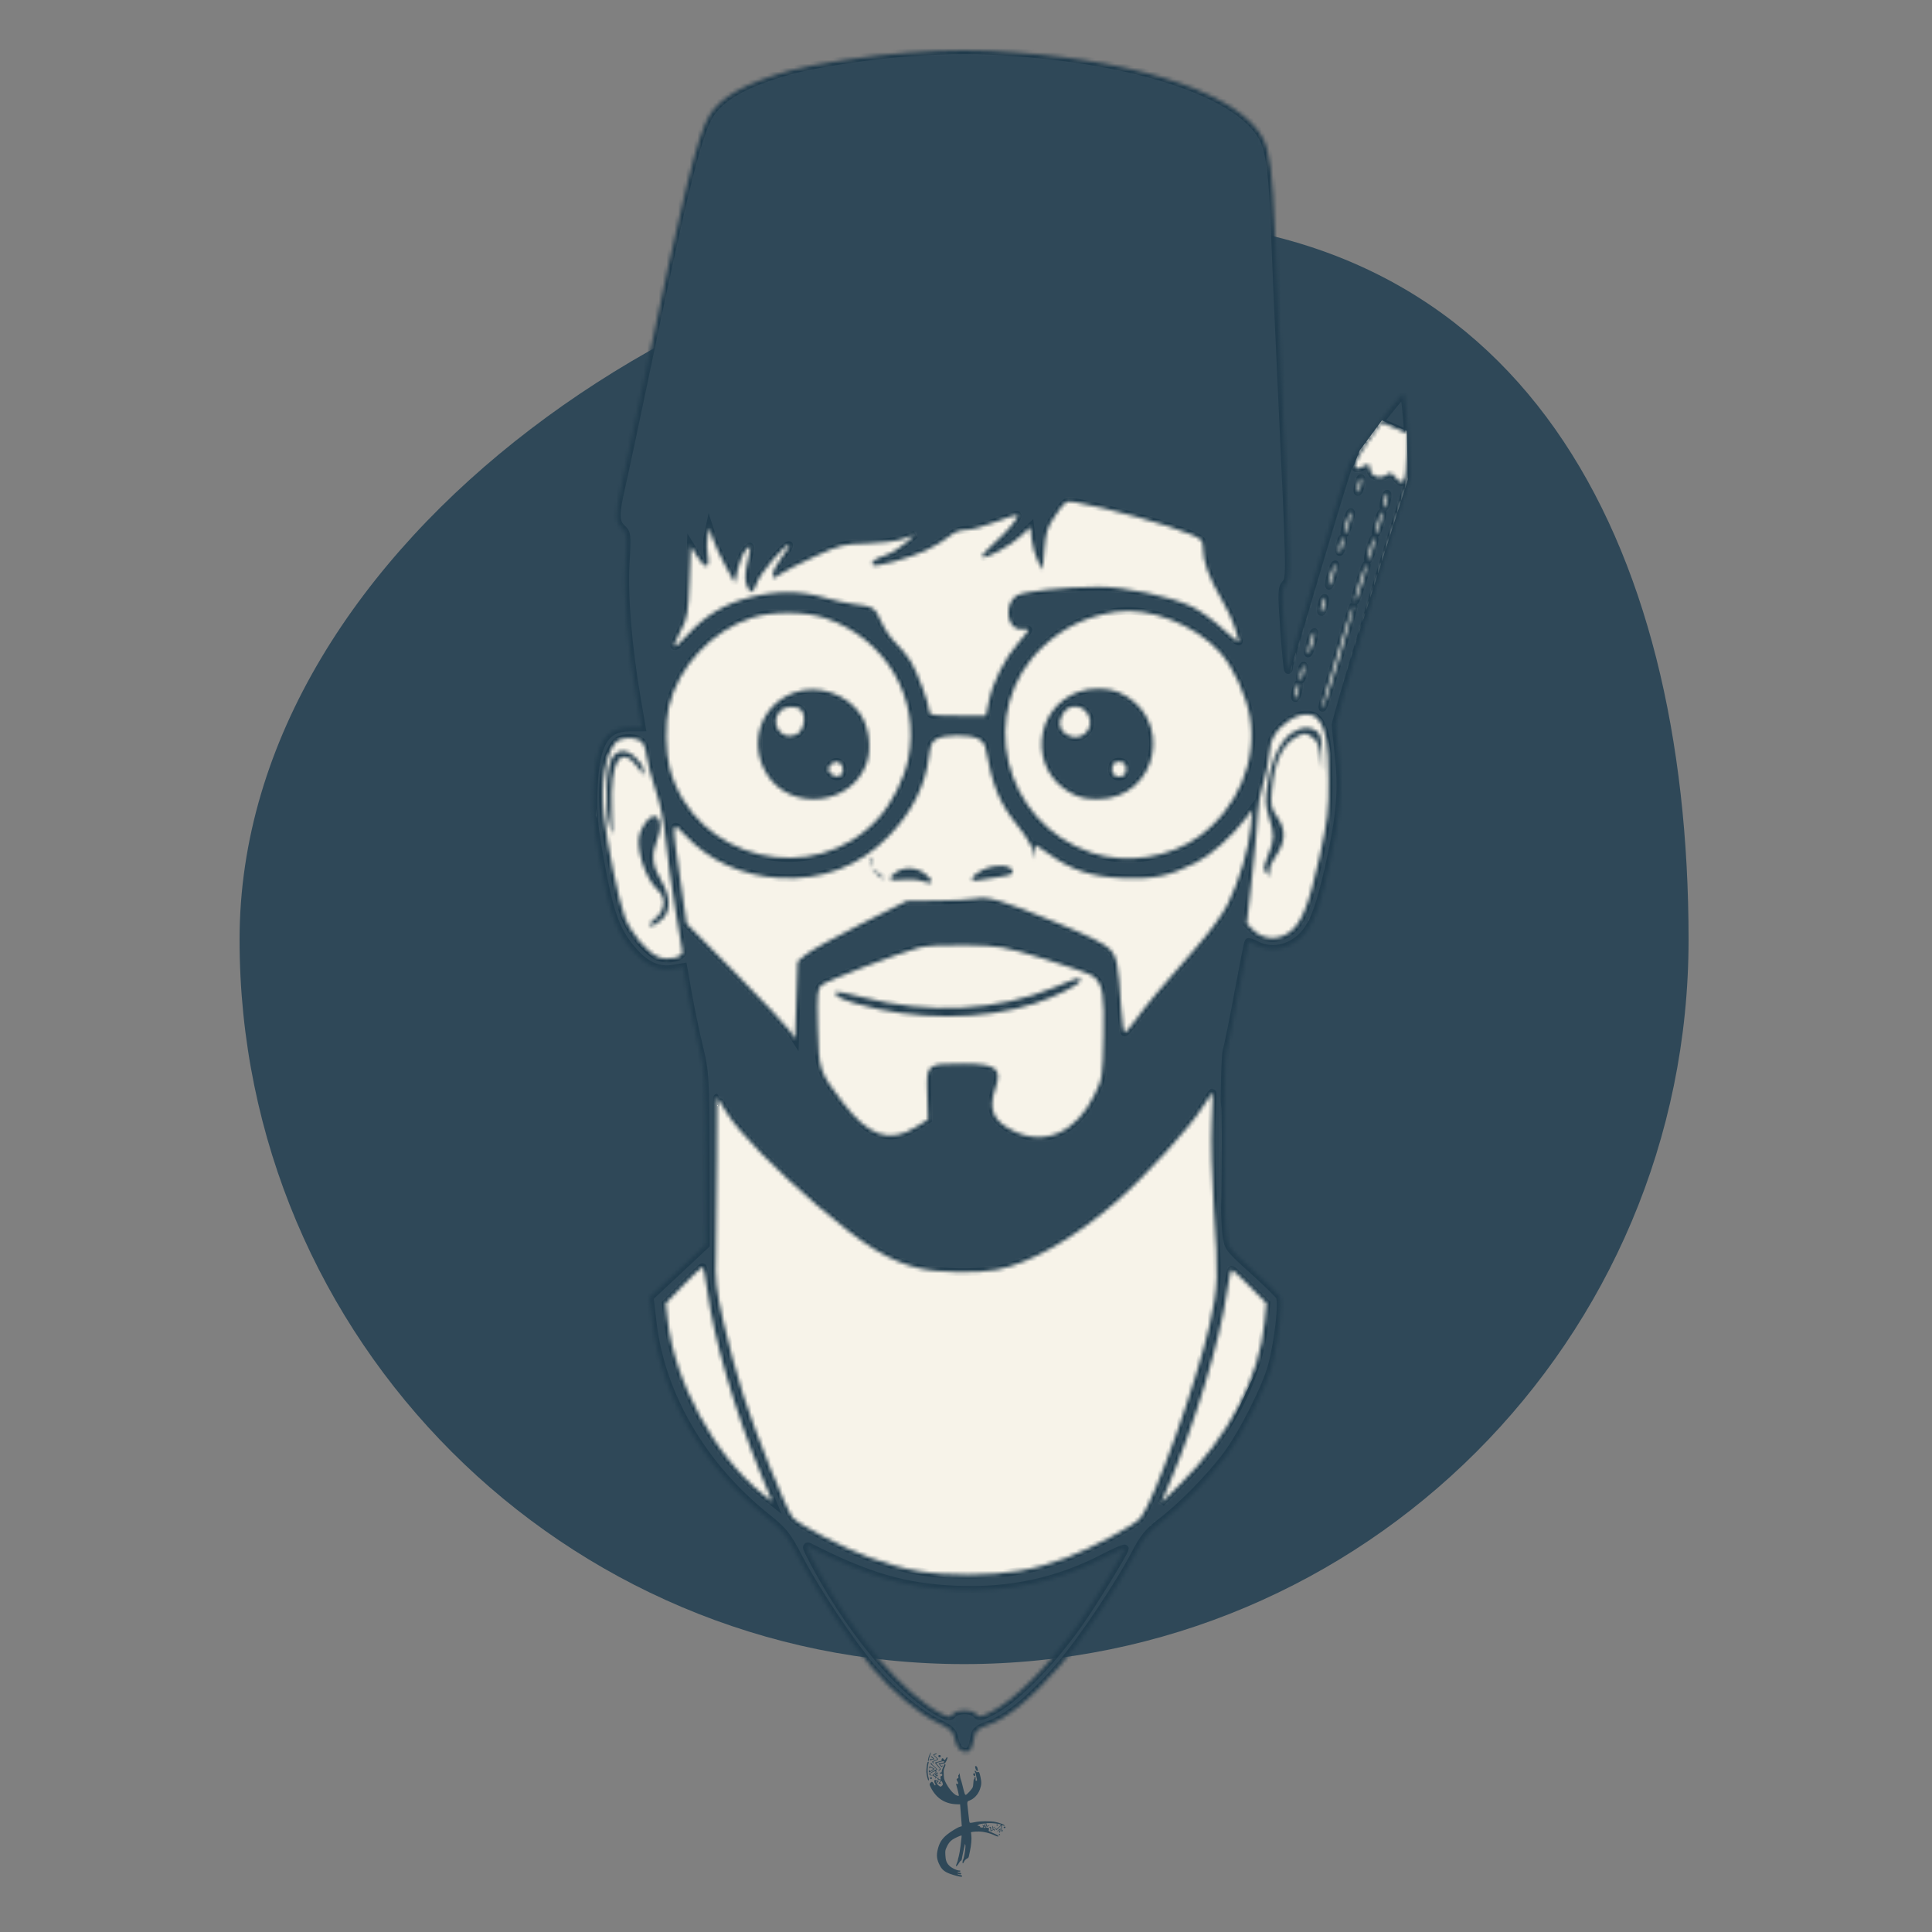 <svg width="500" height="500" viewBox="0 0 500 500" fill="none" xmlns="http://www.w3.org/2000/svg">
<rect x="0" y="0" width="500" height="500" fill="#808080" stroke="none"/>
<path d="M437 243.169C437 346.722 353.053 430.668 249.5 430.668C145.947 430.668 62 346.722 62 243.169C62 139.615 186.748 56.603 290.302 56.603C393.855 56.603 437 139.615 437 243.169Z" fill="#2F4858"/>
<path d="M321.214 155.006L312.444 132.406L258.137 118.914L167.738 130.72V189.075L158.968 191.098L155.258 198.519L154.246 211L158.968 233.262L163.353 242.707L170.774 249.453L177.183 248.778L180.893 252.826L184.604 291.279L183.592 322.987L182.242 325.348L170.437 335.804L174.822 357.729L186.627 378.643L205.854 396.857L225.755 405.627L252.066 409.338L272.304 406.302L297.94 394.833L315.143 376.281L327.961 348.622L329.985 337.154L324.25 331.419L316.829 324.673L316.155 311.518V286.894L314.468 276.1L321.214 241.02L328.635 244.393L334.032 242.707L338.755 238.322L342.465 226.179L344.826 212.349L345.501 201.555L343.14 187.388L339.092 183.003H331.334L321.214 155.006Z" fill="#F7F3E9"/>
<path d="M364.39 123.976L364.052 111.495L357.643 108.797L351.909 116.555L349.885 121.615L331.67 180.981L344.826 185.366L364.39 123.976Z" fill="#F7F3E9"/>
<mask id="path-4-inside-1_183_52" fill="white">
<path fill-rule="evenodd" clip-rule="evenodd" d="M235.114 13.6C225.429 14.267 210.677 16.512 204.393 18.275C192.815 21.524 186.352 25.155 183.506 30.011C180.426 35.267 176.633 50.7 166.664 98.548C164.228 110.236 161.633 122.417 160.896 125.616C159.185 133.046 159.198 135.119 160.97 136.722C162.306 137.931 162.358 138.433 161.924 145.766C161.431 154.102 162.554 167.621 164.854 181.02L166.099 188.272H162.918C156.575 188.272 154.137 192.443 153.652 204.126C153.403 210.137 153.683 213.468 155.128 221.666C157.772 236.676 159.514 241.38 164.38 246.659C167.489 250.032 170.63 251.311 174.288 250.693L176.848 250.26L178.058 257.175C178.724 260.979 180.012 267.143 180.92 270.875C182.495 277.344 182.574 278.691 182.622 299.905L182.672 322.151L175.408 328.947L168.144 335.743L168.932 342.423C171.142 361.163 181.943 379.55 198.49 392.74C202.801 396.177 203.746 397.374 206.796 403.252C211.107 411.562 220.19 425.213 225.703 431.667C231.052 437.931 237.754 443.527 242.682 445.847C245.814 447.321 246.622 448.044 246.976 449.687C247.535 452.281 248.453 453.398 250.025 453.398C250.843 453.398 251.422 452.753 251.692 451.543C251.918 450.522 252.243 449.175 252.411 448.549C252.58 447.922 253.842 447.056 255.216 446.623C260.403 444.989 266.927 439.66 274.53 430.849C279.867 424.664 289.574 410.182 293.704 402.244C295.926 397.972 297.252 396.328 300.37 393.979C305.58 390.052 312.921 382.613 317.29 376.828C321.523 371.224 327.749 358.901 329.219 353.217C330.908 346.684 331.984 336.8 331.151 335.47C330.757 334.841 327.581 331.749 324.095 328.597C317.836 322.94 317.749 322.82 317.322 319.152C316.588 312.856 316.681 274.485 317.437 271.92C317.819 270.624 319.193 263.813 320.491 256.784C321.789 249.756 322.949 243.906 323.069 243.786C323.189 243.665 324.168 244.026 325.244 244.587C329.414 246.762 334.85 245.29 338.025 241.128C340.301 238.145 341.799 233.816 344.062 223.69C346.839 211.257 347.437 204.353 346.477 195.846C346.027 191.866 345.658 188.124 345.656 187.531C345.652 186.472 358.604 143.129 362.872 129.918L365.052 123.171L364.405 112.546C364.049 106.702 363.516 101.921 363.219 101.921C362.521 101.921 350.079 118.091 349.152 120.204C348.057 122.698 333.608 171.407 333.608 172.601C333.608 173.181 333.479 173.527 333.322 173.37C333.165 173.213 332.708 168.407 332.306 162.689C331.648 153.311 331.686 152.174 332.696 151.058C333.972 149.648 333.96 149.063 331.645 99.56C330.917 83.976 330.132 65.913 329.903 59.42C329.405 45.359 328.629 39.271 326.904 35.891C321.238 24.784 296.298 16.062 263.11 13.582C252.655 12.801 246.669 12.805 235.114 13.6ZM353.954 114.463C350.325 119.551 349.668 122.324 352.443 120.839C354.253 119.871 354.397 119.924 354.643 121.654C354.892 123.403 357.408 124.077 358.94 122.806C359.719 122.16 360.157 122.305 361.154 123.536C363.225 126.094 363.966 124.663 363.966 118.104V112.104L360.845 110.723C359.128 109.963 357.686 109.357 357.64 109.376C357.594 109.395 355.936 111.684 353.954 114.463ZM351.534 125.243C351.286 126.232 351.213 127.171 351.372 127.33C351.531 127.489 351.864 126.81 352.112 125.822C352.36 124.833 352.433 123.894 352.274 123.735C352.115 123.576 351.782 124.255 351.534 125.243ZM358.28 129.291C358.032 130.28 357.959 131.219 358.118 131.378C358.277 131.537 358.61 130.858 358.859 129.87C359.106 128.881 359.179 127.942 359.021 127.782C358.861 127.624 358.528 128.303 358.28 129.291ZM273.244 133.227C271.029 136.443 270.659 137.557 270.268 142.179L269.823 147.458L268.623 145.229C267.963 144.003 267.248 141.517 267.033 139.705L266.643 136.409L264.22 138.695C261.522 141.24 254.883 144.852 254.186 144.155C253.939 143.908 255.304 142.335 257.22 140.658C260.69 137.622 263.845 133.801 263.317 133.272C263.164 133.119 260.639 133.926 257.706 135.065C254.773 136.204 251.306 137.136 250.001 137.136C248.439 137.136 246.931 137.725 245.588 138.859C244.464 139.807 241.784 141.418 239.631 142.439C235.515 144.39 226.543 146.871 225.907 146.234C225.197 145.524 226.288 144.656 229.028 143.752C230.542 143.252 232.91 141.838 234.29 140.609L236.8 138.375L233.764 139.441C231.994 140.062 228.057 140.566 224.32 140.651C218.236 140.788 217.551 140.96 210.827 144.041C206.931 145.825 202.908 147.876 201.888 148.598C200.046 149.902 200.033 149.901 200.033 148.567C200.033 147.828 201.094 145.835 202.39 144.137C203.686 142.438 204.489 141.049 204.174 141.049C202.992 141.049 196.813 148.288 195.944 150.69C194.869 153.665 194.173 153.837 193.232 151.36C192.724 150.025 192.797 148.362 193.501 145.223C194.466 140.921 194.466 140.919 193.122 142.264C192.381 143.004 191.411 145.229 190.965 147.208L190.155 150.806L187.748 146.434C186.425 144.029 184.948 140.846 184.467 139.362L183.592 136.664L183.131 138.842C182.877 140.041 182.892 142.242 183.165 143.733C183.815 147.288 182.504 147.373 180.356 143.916L178.783 141.386L178.436 150.494C178.122 158.744 177.916 159.932 176.243 163.12C173.523 168.307 173.968 168.573 178.038 164.193C182.72 159.155 187.596 156.255 194.25 154.553C200.906 152.851 207.093 152.876 213.188 154.627C215.786 155.373 219.125 156.128 220.609 156.304C226.074 156.953 226.37 157.132 228.009 160.806C228.873 162.741 230.555 165.234 231.748 166.347C232.941 167.46 234.676 169.558 235.605 171.01C237.324 173.699 240.51 182.249 240.51 184.174C240.51 185.076 241.619 185.236 247.831 185.236H255.152L255.934 181.451C256.945 176.555 260.07 170.344 263.46 166.493C264.937 164.815 266.146 163.249 266.146 163.014C266.146 162.778 265.323 162.673 264.317 162.78C260.626 163.172 259.656 156.405 263.083 154.16C264.785 153.044 275.317 151.901 284.233 151.866C290.948 151.838 302.854 154.35 308.363 156.957C310.436 157.937 314.136 160.603 316.585 162.881C319.033 165.158 320.846 166.51 320.614 165.884C320.381 165.257 319.876 163.587 319.492 162.173C319.108 160.759 317.575 157.52 316.085 154.978C312.901 149.544 311.346 145.29 311.346 142.014C311.346 139.862 311.079 139.538 308.354 138.369C302.613 135.908 286.201 131.335 278.212 129.97C275.862 129.569 275.682 129.686 273.244 133.227ZM348.511 135.039C348.055 136.561 347.806 137.931 347.958 138.083C348.109 138.235 348.607 137.113 349.063 135.59C349.519 134.068 349.769 132.698 349.617 132.546C349.465 132.394 348.967 133.516 348.511 135.039ZM356.607 135.039C356.151 136.561 355.901 137.931 356.053 138.083C356.205 138.235 356.703 137.113 357.159 135.59C357.615 134.068 357.864 132.698 357.712 132.546C357.561 132.394 357.063 133.516 356.607 135.039ZM346.811 140.759C346.564 141.748 346.491 142.687 346.649 142.847C346.809 143.005 347.142 142.327 347.39 141.338C347.638 140.349 347.711 139.41 347.552 139.251C347.393 139.092 347.06 139.771 346.811 140.759ZM354.583 141.785C354.127 143.307 353.877 144.678 354.029 144.829C354.181 144.981 354.679 143.859 355.135 142.337C355.591 140.814 355.84 139.444 355.689 139.292C355.537 139.14 355.039 140.262 354.583 141.785ZM344.464 148.531C344.008 150.054 343.758 151.424 343.91 151.576C344.062 151.727 344.559 150.605 345.015 149.083C345.472 147.56 345.721 146.19 345.569 146.038C345.418 145.887 344.92 147.008 344.464 148.531ZM351.894 150.564C351.051 153.184 350.48 155.447 350.626 155.594C350.773 155.74 351.583 153.717 352.427 151.097C353.27 148.478 353.841 146.214 353.694 146.068C353.548 145.922 352.738 147.945 351.894 150.564ZM342.089 156.276C341.841 157.265 341.768 158.204 341.927 158.363C342.086 158.521 342.42 157.843 342.668 156.854C342.915 155.865 342.988 154.926 342.83 154.767C342.67 154.609 342.337 155.287 342.089 156.276ZM347.526 164.82C346.162 169.37 344.3 175.5 343.39 178.441C342.48 181.382 341.992 183.507 342.307 183.163C343.031 182.373 350.653 157.194 350.281 156.822C350.129 156.67 348.89 160.269 347.526 164.82ZM288.746 158.351C281.288 159.463 275.299 162.318 269.944 167.312C252.502 183.577 259.355 212.904 282.413 220.682C291.503 223.748 302.801 222.009 310.468 216.365C320.253 209.162 325.411 196.969 323.49 185.583C322.543 179.966 319.112 172.54 315.741 168.808C309.258 161.632 297.442 157.055 288.746 158.351ZM194.629 159.852C184.238 163.178 175.483 172.566 173.089 182.953C172.121 187.149 172.229 194.754 173.315 198.83C179.665 222.679 210.828 230.123 227.358 211.739C230.845 207.861 233.964 201.676 235.043 196.503C238.329 180.743 229.24 165.232 213.639 159.977C208.402 158.213 199.924 158.157 194.629 159.852ZM339.067 166.071C338.611 167.594 338.361 168.964 338.513 169.116C338.665 169.268 339.162 168.146 339.618 166.623C340.075 165.1 340.324 163.73 340.172 163.578C340.021 163.427 339.523 164.549 339.067 166.071ZM336.692 173.816C336.444 174.805 336.372 175.744 336.53 175.903C336.689 176.062 337.023 175.383 337.271 174.395C337.518 173.406 337.591 172.467 337.433 172.307C337.274 172.149 336.94 172.827 336.692 173.816ZM335.343 178.538C335.095 179.527 335.022 180.466 335.181 180.625C335.34 180.784 335.673 180.105 335.922 179.117C336.169 178.128 336.242 177.189 336.083 177.03C335.924 176.871 335.591 177.55 335.343 178.538ZM205.514 179.264C196.962 182.397 193.611 192.058 198.3 200.06C204.291 210.283 220.628 208.565 224.339 197.321C225.564 193.61 224.868 188.155 222.765 184.977C219.168 179.543 211.598 177.036 205.514 179.264ZM279.125 179.054C267.485 183.275 266.176 199.109 276.97 205.127C279.238 206.391 280.97 206.803 284.024 206.803C299.947 206.803 304.069 185.242 289.323 179.081C286.661 177.969 282.149 177.957 279.125 179.054ZM201.824 184.109C198.975 187.258 202.371 191.94 206.147 190.068C208.015 189.142 208.765 185.467 207.418 183.843C206.292 182.488 203.157 182.637 201.824 184.109ZM275.292 184.375C273.731 186.603 273.992 188.752 275.98 190.055C279.716 192.503 283.869 188.35 281.422 184.614C279.944 182.36 276.79 182.236 275.292 184.375ZM333.539 186.534C330.221 188.789 328.665 191.421 328.48 195.093C328.393 196.807 327.69 200.255 326.917 202.756C326.145 205.257 325.513 208.696 325.513 210.396C325.513 212.097 324.872 219.235 324.088 226.257L322.664 239.025L324.293 240.654C326.68 243.041 330.262 243.427 333.196 241.614C336.66 239.473 338.663 234.708 341.452 221.985C343.618 212.103 343.881 209.863 343.825 201.765C343.761 192.512 343.258 189.378 341.375 186.503C339.977 184.371 336.703 184.384 333.539 186.534ZM334.475 189.6C331.562 191.375 329.049 196.556 328.082 202.775C327.403 207.141 327.451 208.345 328.427 211.442C329.882 216.057 329.854 217.161 328.178 221.414C326.909 224.634 326.884 225.011 327.877 225.993C328.865 226.97 328.92 226.962 328.516 225.89C328.235 225.146 328.837 223.565 330.166 221.559C332.764 217.637 332.857 214.839 330.504 211.408C328.912 209.086 328.786 208.435 329.148 204.413C329.819 196.973 331.925 192.551 335.737 190.579C337.567 189.633 337.913 189.634 339.383 190.598C341.157 191.76 341.567 192.957 341.935 198.054C342.069 199.909 342.148 198.898 342.11 195.807C342.052 191.071 341.835 190.037 340.732 189.23C338.941 187.92 337.046 188.032 334.475 189.6ZM242.534 191.168C241.149 191.867 240.77 192.68 240.412 195.711C239.523 203.248 235.999 210.212 229.897 216.487C222.41 224.189 212.771 227.857 201.72 227.21C192.04 226.643 183.558 222.788 177.265 216.095C173.756 212.364 173.796 211.976 176.052 227.647L177.69 239.025L190.433 251.933C197.441 259.033 203.758 265.741 204.472 266.842L205.767 268.842L206.105 258.839L206.442 248.837L208.62 247.02C209.819 246.021 216.194 242.488 222.787 239.169L234.776 233.134L242.197 233.09C246.278 233.066 250.832 232.83 252.316 232.566C255.84 231.939 259.011 232.875 273.567 238.843C281.533 242.108 285.952 244.303 287.155 245.59C289.082 247.652 289.39 249.209 290.132 260.625C290.366 264.243 290.782 267.203 291.056 267.203C291.329 267.203 292.558 265.804 293.785 264.095C296.421 260.424 301.33 254.554 309.511 245.288C313.015 241.32 316.401 236.668 317.753 233.965C320.676 228.123 323.234 219.533 323.726 213.908L324.109 209.523L322.31 211.884C318.782 216.517 313.409 221.289 309.506 223.259C302.616 226.738 298.489 227.603 290.484 227.246C282.42 226.887 277.343 225.222 271.49 221.018C269.662 219.705 268.068 218.63 267.948 218.63C267.827 218.63 267.821 219.616 267.933 220.823C268.125 222.899 268.101 222.882 267.489 220.49C267.134 219.101 265.468 216.276 263.787 214.212C258.712 207.981 256.949 203.793 254.973 193.279C254.829 192.507 253.929 191.521 252.975 191.086C250.693 190.046 244.662 190.093 242.534 191.168ZM159.37 192.153C156.647 195.162 155.406 202.703 156.29 210.872C157.096 218.315 160.108 233.086 161.676 237.281C163.21 241.384 167.437 246.433 170.349 247.639C172.836 248.669 176.847 247.778 176.604 246.249C176.52 245.715 175.692 240.789 174.766 235.305C173.84 229.819 172.754 221.926 172.353 217.765C171.878 212.818 170.951 208.212 169.677 204.463C168.605 201.309 167.54 197.288 167.311 195.526C167.032 193.382 166.477 192.1 165.631 191.647C163.668 190.596 160.55 190.848 159.37 192.153ZM158.391 196.167C156.828 198.549 156.441 208.789 157.734 213.57C158.616 216.833 158.636 216.698 158.344 209.446C157.826 196.621 160.705 192.354 165.404 198.982C166.357 200.327 166.949 200.871 166.72 200.191C166.49 199.512 166.302 198.719 166.302 198.429C166.302 198.139 165.502 197.1 164.524 196.122C162.211 193.809 159.926 193.826 158.391 196.167ZM214.871 198.059C214.124 198.959 214.154 199.308 215.049 200.204C216.496 201.651 218.403 200.847 218.127 198.908C217.863 197.06 216.084 196.596 214.871 198.059ZM287.996 198.007C287.324 199.758 288.266 201.204 289.924 200.969C291.038 200.81 291.444 200.303 291.444 199.066C291.444 197.83 291.038 197.322 289.924 197.164C289.011 197.034 288.24 197.371 287.996 198.007ZM167.488 212.366C166.888 213.03 166.058 214.462 165.645 215.549C164.315 219.046 166.9 227.317 170.278 230.372C172.522 232.401 172.18 235.693 169.507 237.8C167.853 239.103 167.612 239.531 168.525 239.536C169.192 239.54 170.481 238.798 171.392 237.887C173.711 235.569 173.583 232.051 171.024 227.737C168.766 223.931 168.516 221.218 170.066 217.344C171.91 212.737 170.178 209.394 167.488 212.366ZM225.047 223.071C225.08 223.857 225.24 224.017 225.455 223.479C225.65 222.992 225.626 222.41 225.402 222.186C225.178 221.962 225.018 222.36 225.047 223.071ZM254.203 225.19C251.288 226.641 250.57 228.409 253.15 227.784C254.176 227.535 256.608 227.158 258.557 226.945C260.766 226.704 262.098 226.236 262.098 225.702C262.098 223.796 257.589 223.504 254.203 225.19ZM226.83 226.085C227.655 226.953 228.46 227.528 228.62 227.362C228.78 227.198 228.105 226.488 227.121 225.785L225.331 224.507L226.83 226.085ZM231.891 225.752C229.552 227.39 230.101 228.089 233.374 227.64C235.014 227.415 237.34 227.574 238.543 227.993C241.48 229.017 241.937 228.318 239.629 226.331C237.431 224.439 234.119 224.191 231.891 225.752ZM237.812 245.252C232.145 246.8 213.869 253.831 212.624 254.944C211.506 255.941 211.408 257.012 211.623 265.843C211.893 276.94 211.997 277.256 217.99 285.163C224.724 294.047 230.181 295.939 236.932 291.733L240.173 289.713L239.975 283.22C239.732 275.279 239.71 275.298 249.107 275.298C257.87 275.298 259.415 276.448 257.612 281.623C255.67 287.199 257.006 290.215 262.579 292.835C270.538 296.576 278.505 292.984 283.147 283.562C285.338 279.114 285.376 278.877 285.602 268.349C285.838 257.307 285.445 254.9 283.05 252.733C282.396 252.142 276.732 250.108 270.462 248.213C259.468 244.89 258.739 244.762 249.955 244.595C244.305 244.488 239.696 244.738 237.812 245.252ZM272.892 255.535C258.114 261.665 240.301 262.563 223.038 258.046C219.549 257.133 216.559 256.523 216.392 256.69C215.608 257.475 217.337 258.504 221.479 259.717C236.511 264.12 254.316 264.12 267.725 259.718C273.176 257.928 279.106 254.981 279.471 253.879C279.856 252.717 279.419 252.827 272.892 255.535ZM311.166 286.598C308.004 291.718 296.127 304.714 288.816 311.053C277.878 320.537 266.555 326.98 257.968 328.609C252.874 329.575 242.82 329.395 237.968 328.25C230.166 326.411 223.638 322.395 211.511 311.977C200.682 302.674 191.133 292.911 188.179 288.126C186.801 285.894 185.641 284.068 185.602 284.068C185.562 284.068 185.529 291.278 185.529 300.09C185.529 308.902 185.417 319.756 185.281 324.208C185.06 331.408 185.274 333.386 187.212 342.086C188.41 347.466 190.743 356.068 192.396 361.202C195.692 371.44 203.622 391.036 205.165 392.754C206.923 394.711 218.689 400.815 225.162 403.129C234.643 406.517 240.538 407.526 250.77 407.509C260.587 407.493 267.713 406.267 275.855 403.195C282.545 400.671 293.726 394.683 295.164 392.854C298.846 388.173 309.805 357.522 313.075 342.76C315.269 332.85 315.345 330.653 314.118 312.402C313.606 304.777 313.366 295.017 313.583 290.646C313.8 286.286 313.884 282.719 313.77 282.719C313.655 282.719 312.484 284.464 311.166 286.598ZM176.833 332.613L172.3 337.308L172.764 341.552C174.504 357.512 185.061 376.89 197.295 386.579L199.873 388.621L197.016 381.709C190.142 365.074 184.732 346.541 183.037 333.821C182.604 330.575 182.051 327.919 181.808 327.919C181.564 327.919 179.326 330.031 176.833 332.613ZM317.514 334.459C315.688 347.094 309.434 367.857 302.597 383.99L300.486 388.972L305.292 384.249C318.001 371.763 325.953 356.481 327.304 341.95L327.739 337.267L323.441 332.93C321.077 330.545 318.967 328.593 318.752 328.593C318.538 328.593 317.981 331.233 317.514 334.459ZM208.803 400.495C208.803 400.773 210.06 403.29 211.597 406.089C221.28 423.732 233.984 438.564 243.647 443.506C245.513 444.46 245.872 444.471 246.597 443.598C247.661 442.315 251.572 442.312 252.636 443.594C253.35 444.455 253.87 444.374 256.598 442.981C262.755 439.836 271.383 431.139 279.142 420.26C282.555 415.474 291.107 401.555 291.107 400.787C291.107 400.516 288.603 401.594 285.541 403.183C273.682 409.338 261.285 411.998 247.317 411.382C234.066 410.799 224.513 408 209.309 400.248C209.031 400.106 208.803 400.217 208.803 400.495Z"/>
</mask>
<path fill-rule="evenodd" clip-rule="evenodd" d="M235.114 13.6C225.429 14.267 210.677 16.512 204.393 18.275C192.815 21.524 186.352 25.155 183.506 30.011C180.426 35.267 176.633 50.7 166.664 98.548C164.228 110.236 161.633 122.417 160.896 125.616C159.185 133.046 159.198 135.119 160.97 136.722C162.306 137.931 162.358 138.433 161.924 145.766C161.431 154.102 162.554 167.621 164.854 181.02L166.099 188.272H162.918C156.575 188.272 154.137 192.443 153.652 204.126C153.403 210.137 153.683 213.468 155.128 221.666C157.772 236.676 159.514 241.38 164.38 246.659C167.489 250.032 170.63 251.311 174.288 250.693L176.848 250.26L178.058 257.175C178.724 260.979 180.012 267.143 180.92 270.875C182.495 277.344 182.574 278.691 182.622 299.905L182.672 322.151L175.408 328.947L168.144 335.743L168.932 342.423C171.142 361.163 181.943 379.55 198.49 392.74C202.801 396.177 203.746 397.374 206.796 403.252C211.107 411.562 220.19 425.213 225.703 431.667C231.052 437.931 237.754 443.527 242.682 445.847C245.814 447.321 246.622 448.044 246.976 449.687C247.535 452.281 248.453 453.398 250.025 453.398C250.843 453.398 251.422 452.753 251.692 451.543C251.918 450.522 252.243 449.175 252.411 448.549C252.58 447.922 253.842 447.056 255.216 446.623C260.403 444.989 266.927 439.66 274.53 430.849C279.867 424.664 289.574 410.182 293.704 402.244C295.926 397.972 297.252 396.328 300.37 393.979C305.58 390.052 312.921 382.613 317.29 376.828C321.523 371.224 327.749 358.901 329.219 353.217C330.908 346.684 331.984 336.8 331.151 335.47C330.757 334.841 327.581 331.749 324.095 328.597C317.836 322.94 317.749 322.82 317.322 319.152C316.588 312.856 316.681 274.485 317.437 271.92C317.819 270.624 319.193 263.813 320.491 256.784C321.789 249.756 322.949 243.906 323.069 243.786C323.189 243.665 324.168 244.026 325.244 244.587C329.414 246.762 334.85 245.29 338.025 241.128C340.301 238.145 341.799 233.816 344.062 223.69C346.839 211.257 347.437 204.353 346.477 195.846C346.027 191.866 345.658 188.124 345.656 187.531C345.652 186.472 358.604 143.129 362.872 129.918L365.052 123.171L364.405 112.546C364.049 106.702 363.516 101.921 363.219 101.921C362.521 101.921 350.079 118.091 349.152 120.204C348.057 122.698 333.608 171.407 333.608 172.601C333.608 173.181 333.479 173.527 333.322 173.37C333.165 173.213 332.708 168.407 332.306 162.689C331.648 153.311 331.686 152.174 332.696 151.058C333.972 149.648 333.96 149.063 331.645 99.56C330.917 83.976 330.132 65.913 329.903 59.42C329.405 45.359 328.629 39.271 326.904 35.891C321.238 24.784 296.298 16.062 263.11 13.582C252.655 12.801 246.669 12.805 235.114 13.6ZM353.954 114.463C350.325 119.551 349.668 122.324 352.443 120.839C354.253 119.871 354.397 119.924 354.643 121.654C354.892 123.403 357.408 124.077 358.94 122.806C359.719 122.16 360.157 122.305 361.154 123.536C363.225 126.094 363.966 124.663 363.966 118.104V112.104L360.845 110.723C359.128 109.963 357.686 109.357 357.64 109.376C357.594 109.395 355.936 111.684 353.954 114.463ZM351.534 125.243C351.286 126.232 351.213 127.171 351.372 127.33C351.531 127.489 351.864 126.81 352.112 125.822C352.36 124.833 352.433 123.894 352.274 123.735C352.115 123.576 351.782 124.255 351.534 125.243ZM358.28 129.291C358.032 130.28 357.959 131.219 358.118 131.378C358.277 131.537 358.61 130.858 358.859 129.87C359.106 128.881 359.179 127.942 359.021 127.782C358.861 127.624 358.528 128.303 358.28 129.291ZM273.244 133.227C271.029 136.443 270.659 137.557 270.268 142.179L269.823 147.458L268.623 145.229C267.963 144.003 267.248 141.517 267.033 139.705L266.643 136.409L264.22 138.695C261.522 141.24 254.883 144.852 254.186 144.155C253.939 143.908 255.304 142.335 257.22 140.658C260.69 137.622 263.845 133.801 263.317 133.272C263.164 133.119 260.639 133.926 257.706 135.065C254.773 136.204 251.306 137.136 250.001 137.136C248.439 137.136 246.931 137.725 245.588 138.859C244.464 139.807 241.784 141.418 239.631 142.439C235.515 144.39 226.543 146.871 225.907 146.234C225.197 145.524 226.288 144.656 229.028 143.752C230.542 143.252 232.91 141.838 234.29 140.609L236.8 138.375L233.764 139.441C231.994 140.062 228.057 140.566 224.32 140.651C218.236 140.788 217.551 140.96 210.827 144.041C206.931 145.825 202.908 147.876 201.888 148.598C200.046 149.902 200.033 149.901 200.033 148.567C200.033 147.828 201.094 145.835 202.39 144.137C203.686 142.438 204.489 141.049 204.174 141.049C202.992 141.049 196.813 148.288 195.944 150.69C194.869 153.665 194.173 153.837 193.232 151.36C192.724 150.025 192.797 148.362 193.501 145.223C194.466 140.921 194.466 140.919 193.122 142.264C192.381 143.004 191.411 145.229 190.965 147.208L190.155 150.806L187.748 146.434C186.425 144.029 184.948 140.846 184.467 139.362L183.592 136.664L183.131 138.842C182.877 140.041 182.892 142.242 183.165 143.733C183.815 147.288 182.504 147.373 180.356 143.916L178.783 141.386L178.436 150.494C178.122 158.744 177.916 159.932 176.243 163.12C173.523 168.307 173.968 168.573 178.038 164.193C182.72 159.155 187.596 156.255 194.25 154.553C200.906 152.851 207.093 152.876 213.188 154.627C215.786 155.373 219.125 156.128 220.609 156.304C226.074 156.953 226.37 157.132 228.009 160.806C228.873 162.741 230.555 165.234 231.748 166.347C232.941 167.46 234.676 169.558 235.605 171.01C237.324 173.699 240.51 182.249 240.51 184.174C240.51 185.076 241.619 185.236 247.831 185.236H255.152L255.934 181.451C256.945 176.555 260.07 170.344 263.46 166.493C264.937 164.815 266.146 163.249 266.146 163.014C266.146 162.778 265.323 162.673 264.317 162.78C260.626 163.172 259.656 156.405 263.083 154.16C264.785 153.044 275.317 151.901 284.233 151.866C290.948 151.838 302.854 154.35 308.363 156.957C310.436 157.937 314.136 160.603 316.585 162.881C319.033 165.158 320.846 166.51 320.614 165.884C320.381 165.257 319.876 163.587 319.492 162.173C319.108 160.759 317.575 157.52 316.085 154.978C312.901 149.544 311.346 145.29 311.346 142.014C311.346 139.862 311.079 139.538 308.354 138.369C302.613 135.908 286.201 131.335 278.212 129.97C275.862 129.569 275.682 129.686 273.244 133.227ZM348.511 135.039C348.055 136.561 347.806 137.931 347.958 138.083C348.109 138.235 348.607 137.113 349.063 135.59C349.519 134.068 349.769 132.698 349.617 132.546C349.465 132.394 348.967 133.516 348.511 135.039ZM356.607 135.039C356.151 136.561 355.901 137.931 356.053 138.083C356.205 138.235 356.703 137.113 357.159 135.59C357.615 134.068 357.864 132.698 357.712 132.546C357.561 132.394 357.063 133.516 356.607 135.039ZM346.811 140.759C346.564 141.748 346.491 142.687 346.649 142.847C346.809 143.005 347.142 142.327 347.39 141.338C347.638 140.349 347.711 139.41 347.552 139.251C347.393 139.092 347.06 139.771 346.811 140.759ZM354.583 141.785C354.127 143.307 353.877 144.678 354.029 144.829C354.181 144.981 354.679 143.859 355.135 142.337C355.591 140.814 355.84 139.444 355.689 139.292C355.537 139.14 355.039 140.262 354.583 141.785ZM344.464 148.531C344.008 150.054 343.758 151.424 343.91 151.576C344.062 151.727 344.559 150.605 345.015 149.083C345.472 147.56 345.721 146.19 345.569 146.038C345.418 145.887 344.92 147.008 344.464 148.531ZM351.894 150.564C351.051 153.184 350.48 155.447 350.626 155.594C350.773 155.74 351.583 153.717 352.427 151.097C353.27 148.478 353.841 146.214 353.694 146.068C353.548 145.922 352.738 147.945 351.894 150.564ZM342.089 156.276C341.841 157.265 341.768 158.204 341.927 158.363C342.086 158.521 342.42 157.843 342.668 156.854C342.915 155.865 342.988 154.926 342.83 154.767C342.67 154.609 342.337 155.287 342.089 156.276ZM347.526 164.82C346.162 169.37 344.3 175.5 343.39 178.441C342.48 181.382 341.992 183.507 342.307 183.163C343.031 182.373 350.653 157.194 350.281 156.822C350.129 156.67 348.89 160.269 347.526 164.82ZM288.746 158.351C281.288 159.463 275.299 162.318 269.944 167.312C252.502 183.577 259.355 212.904 282.413 220.682C291.503 223.748 302.801 222.009 310.468 216.365C320.253 209.162 325.411 196.969 323.49 185.583C322.543 179.966 319.112 172.54 315.741 168.808C309.258 161.632 297.442 157.055 288.746 158.351ZM194.629 159.852C184.238 163.178 175.483 172.566 173.089 182.953C172.121 187.149 172.229 194.754 173.315 198.83C179.665 222.679 210.828 230.123 227.358 211.739C230.845 207.861 233.964 201.676 235.043 196.503C238.329 180.743 229.24 165.232 213.639 159.977C208.402 158.213 199.924 158.157 194.629 159.852ZM339.067 166.071C338.611 167.594 338.361 168.964 338.513 169.116C338.665 169.268 339.162 168.146 339.618 166.623C340.075 165.1 340.324 163.73 340.172 163.578C340.021 163.427 339.523 164.549 339.067 166.071ZM336.692 173.816C336.444 174.805 336.372 175.744 336.53 175.903C336.689 176.062 337.023 175.383 337.271 174.395C337.518 173.406 337.591 172.467 337.433 172.307C337.274 172.149 336.94 172.827 336.692 173.816ZM335.343 178.538C335.095 179.527 335.022 180.466 335.181 180.625C335.34 180.784 335.673 180.105 335.922 179.117C336.169 178.128 336.242 177.189 336.083 177.03C335.924 176.871 335.591 177.55 335.343 178.538ZM205.514 179.264C196.962 182.397 193.611 192.058 198.3 200.06C204.291 210.283 220.628 208.565 224.339 197.321C225.564 193.61 224.868 188.155 222.765 184.977C219.168 179.543 211.598 177.036 205.514 179.264ZM279.125 179.054C267.485 183.275 266.176 199.109 276.97 205.127C279.238 206.391 280.97 206.803 284.024 206.803C299.947 206.803 304.069 185.242 289.323 179.081C286.661 177.969 282.149 177.957 279.125 179.054ZM201.824 184.109C198.975 187.258 202.371 191.94 206.147 190.068C208.015 189.142 208.765 185.467 207.418 183.843C206.292 182.488 203.157 182.637 201.824 184.109ZM275.292 184.375C273.731 186.603 273.992 188.752 275.98 190.055C279.716 192.503 283.869 188.35 281.422 184.614C279.944 182.36 276.79 182.236 275.292 184.375ZM333.539 186.534C330.221 188.789 328.665 191.421 328.48 195.093C328.393 196.807 327.69 200.255 326.917 202.756C326.145 205.257 325.513 208.696 325.513 210.396C325.513 212.097 324.872 219.235 324.088 226.257L322.664 239.025L324.293 240.654C326.68 243.041 330.262 243.427 333.196 241.614C336.66 239.473 338.663 234.708 341.452 221.985C343.618 212.103 343.881 209.863 343.825 201.765C343.761 192.512 343.258 189.378 341.375 186.503C339.977 184.371 336.703 184.384 333.539 186.534ZM334.475 189.6C331.562 191.375 329.049 196.556 328.082 202.775C327.403 207.141 327.451 208.345 328.427 211.442C329.882 216.057 329.854 217.161 328.178 221.414C326.909 224.634 326.884 225.011 327.877 225.993C328.865 226.97 328.92 226.962 328.516 225.89C328.235 225.146 328.837 223.565 330.166 221.559C332.764 217.637 332.857 214.839 330.504 211.408C328.912 209.086 328.786 208.435 329.148 204.413C329.819 196.973 331.925 192.551 335.737 190.579C337.567 189.633 337.913 189.634 339.383 190.598C341.157 191.76 341.567 192.957 341.935 198.054C342.069 199.909 342.148 198.898 342.11 195.807C342.052 191.071 341.835 190.037 340.732 189.23C338.941 187.92 337.046 188.032 334.475 189.6ZM242.534 191.168C241.149 191.867 240.77 192.68 240.412 195.711C239.523 203.248 235.999 210.212 229.897 216.487C222.41 224.189 212.771 227.857 201.72 227.21C192.04 226.643 183.558 222.788 177.265 216.095C173.756 212.364 173.796 211.976 176.052 227.647L177.69 239.025L190.433 251.933C197.441 259.033 203.758 265.741 204.472 266.842L205.767 268.842L206.105 258.839L206.442 248.837L208.62 247.02C209.819 246.021 216.194 242.488 222.787 239.169L234.776 233.134L242.197 233.09C246.278 233.066 250.832 232.83 252.316 232.566C255.84 231.939 259.011 232.875 273.567 238.843C281.533 242.108 285.952 244.303 287.155 245.59C289.082 247.652 289.39 249.209 290.132 260.625C290.366 264.243 290.782 267.203 291.056 267.203C291.329 267.203 292.558 265.804 293.785 264.095C296.421 260.424 301.33 254.554 309.511 245.288C313.015 241.32 316.401 236.668 317.753 233.965C320.676 228.123 323.234 219.533 323.726 213.908L324.109 209.523L322.31 211.884C318.782 216.517 313.409 221.289 309.506 223.259C302.616 226.738 298.489 227.603 290.484 227.246C282.42 226.887 277.343 225.222 271.49 221.018C269.662 219.705 268.068 218.63 267.948 218.63C267.827 218.63 267.821 219.616 267.933 220.823C268.125 222.899 268.101 222.882 267.489 220.49C267.134 219.101 265.468 216.276 263.787 214.212C258.712 207.981 256.949 203.793 254.973 193.279C254.829 192.507 253.929 191.521 252.975 191.086C250.693 190.046 244.662 190.093 242.534 191.168ZM159.37 192.153C156.647 195.162 155.406 202.703 156.29 210.872C157.096 218.315 160.108 233.086 161.676 237.281C163.21 241.384 167.437 246.433 170.349 247.639C172.836 248.669 176.847 247.778 176.604 246.249C176.52 245.715 175.692 240.789 174.766 235.305C173.84 229.819 172.754 221.926 172.353 217.765C171.878 212.818 170.951 208.212 169.677 204.463C168.605 201.309 167.54 197.288 167.311 195.526C167.032 193.382 166.477 192.1 165.631 191.647C163.668 190.596 160.55 190.848 159.37 192.153ZM158.391 196.167C156.828 198.549 156.441 208.789 157.734 213.57C158.616 216.833 158.636 216.698 158.344 209.446C157.826 196.621 160.705 192.354 165.404 198.982C166.357 200.327 166.949 200.871 166.72 200.191C166.49 199.512 166.302 198.719 166.302 198.429C166.302 198.139 165.502 197.1 164.524 196.122C162.211 193.809 159.926 193.826 158.391 196.167ZM214.871 198.059C214.124 198.959 214.154 199.308 215.049 200.204C216.496 201.651 218.403 200.847 218.127 198.908C217.863 197.06 216.084 196.596 214.871 198.059ZM287.996 198.007C287.324 199.758 288.266 201.204 289.924 200.969C291.038 200.81 291.444 200.303 291.444 199.066C291.444 197.83 291.038 197.322 289.924 197.164C289.011 197.034 288.24 197.371 287.996 198.007ZM167.488 212.366C166.888 213.03 166.058 214.462 165.645 215.549C164.315 219.046 166.9 227.317 170.278 230.372C172.522 232.401 172.18 235.693 169.507 237.8C167.853 239.103 167.612 239.531 168.525 239.536C169.192 239.54 170.481 238.798 171.392 237.887C173.711 235.569 173.583 232.051 171.024 227.737C168.766 223.931 168.516 221.218 170.066 217.344C171.91 212.737 170.178 209.394 167.488 212.366ZM225.047 223.071C225.08 223.857 225.24 224.017 225.455 223.479C225.65 222.992 225.626 222.41 225.402 222.186C225.178 221.962 225.018 222.36 225.047 223.071ZM254.203 225.19C251.288 226.641 250.57 228.409 253.15 227.784C254.176 227.535 256.608 227.158 258.557 226.945C260.766 226.704 262.098 226.236 262.098 225.702C262.098 223.796 257.589 223.504 254.203 225.19ZM226.83 226.085C227.655 226.953 228.46 227.528 228.62 227.362C228.78 227.198 228.105 226.488 227.121 225.785L225.331 224.507L226.83 226.085ZM231.891 225.752C229.552 227.39 230.101 228.089 233.374 227.64C235.014 227.415 237.34 227.574 238.543 227.993C241.48 229.017 241.937 228.318 239.629 226.331C237.431 224.439 234.119 224.191 231.891 225.752ZM237.812 245.252C232.145 246.8 213.869 253.831 212.624 254.944C211.506 255.941 211.408 257.012 211.623 265.843C211.893 276.94 211.997 277.256 217.99 285.163C224.724 294.047 230.181 295.939 236.932 291.733L240.173 289.713L239.975 283.22C239.732 275.279 239.71 275.298 249.107 275.298C257.87 275.298 259.415 276.448 257.612 281.623C255.67 287.199 257.006 290.215 262.579 292.835C270.538 296.576 278.505 292.984 283.147 283.562C285.338 279.114 285.376 278.877 285.602 268.349C285.838 257.307 285.445 254.9 283.05 252.733C282.396 252.142 276.732 250.108 270.462 248.213C259.468 244.89 258.739 244.762 249.955 244.595C244.305 244.488 239.696 244.738 237.812 245.252ZM272.892 255.535C258.114 261.665 240.301 262.563 223.038 258.046C219.549 257.133 216.559 256.523 216.392 256.69C215.608 257.475 217.337 258.504 221.479 259.717C236.511 264.12 254.316 264.12 267.725 259.718C273.176 257.928 279.106 254.981 279.471 253.879C279.856 252.717 279.419 252.827 272.892 255.535ZM311.166 286.598C308.004 291.718 296.127 304.714 288.816 311.053C277.878 320.537 266.555 326.98 257.968 328.609C252.874 329.575 242.82 329.395 237.968 328.25C230.166 326.411 223.638 322.395 211.511 311.977C200.682 302.674 191.133 292.911 188.179 288.126C186.801 285.894 185.641 284.068 185.602 284.068C185.562 284.068 185.529 291.278 185.529 300.09C185.529 308.902 185.417 319.756 185.281 324.208C185.06 331.408 185.274 333.386 187.212 342.086C188.41 347.466 190.743 356.068 192.396 361.202C195.692 371.44 203.622 391.036 205.165 392.754C206.923 394.711 218.689 400.815 225.162 403.129C234.643 406.517 240.538 407.526 250.77 407.509C260.587 407.493 267.713 406.267 275.855 403.195C282.545 400.671 293.726 394.683 295.164 392.854C298.846 388.173 309.805 357.522 313.075 342.76C315.269 332.85 315.345 330.653 314.118 312.402C313.606 304.777 313.366 295.017 313.583 290.646C313.8 286.286 313.884 282.719 313.77 282.719C313.655 282.719 312.484 284.464 311.166 286.598ZM176.833 332.613L172.3 337.308L172.764 341.552C174.504 357.512 185.061 376.89 197.295 386.579L199.873 388.621L197.016 381.709C190.142 365.074 184.732 346.541 183.037 333.821C182.604 330.575 182.051 327.919 181.808 327.919C181.564 327.919 179.326 330.031 176.833 332.613ZM317.514 334.459C315.688 347.094 309.434 367.857 302.597 383.99L300.486 388.972L305.292 384.249C318.001 371.763 325.953 356.481 327.304 341.95L327.739 337.267L323.441 332.93C321.077 330.545 318.967 328.593 318.752 328.593C318.538 328.593 317.981 331.233 317.514 334.459ZM208.803 400.495C208.803 400.773 210.06 403.29 211.597 406.089C221.28 423.732 233.984 438.564 243.647 443.506C245.513 444.46 245.872 444.471 246.597 443.598C247.661 442.315 251.572 442.312 252.636 443.594C253.35 444.455 253.87 444.374 256.598 442.981C262.755 439.836 271.383 431.139 279.142 420.26C282.555 415.474 291.107 401.555 291.107 400.787C291.107 400.516 288.603 401.594 285.541 403.183C273.682 409.338 261.285 411.998 247.317 411.382C234.066 410.799 224.513 408 209.309 400.248C209.031 400.106 208.803 400.217 208.803 400.495Z" fill="#2F4858" stroke="#213C4D" stroke-width="2" mask="url(#path-4-inside-1_183_52)"/>
<path fill-rule="evenodd" clip-rule="evenodd" d="M240.938 453.617C240.94 453.663 240.811 454.045 240.652 454.465C240.492 454.886 240.365 455.336 240.369 455.466C240.372 455.596 240.32 455.739 240.254 455.784C240.031 455.934 240.211 454.898 240.529 454.199C240.809 453.584 240.93 453.412 240.938 453.617ZM242.411 453.897C242.38 453.953 242.205 454.038 242.023 454.085L241.692 454.172L242.293 454.734C242.968 455.364 242.966 455.369 242.048 455.714C241.397 455.958 241.402 455.954 241.58 456.152C241.66 456.24 241.695 456.346 241.658 456.386C241.582 456.469 241.264 456.119 241.252 455.939C241.247 455.874 241.533 455.721 241.887 455.598C242.241 455.475 242.549 455.341 242.571 455.301C242.594 455.261 242.363 455.001 242.057 454.724C241.752 454.447 241.501 454.186 241.499 454.145C241.496 454.06 242.089 453.81 242.317 453.801C242.4 453.797 242.443 453.84 242.411 453.897ZM243.374 454.262C243.516 454.392 243.463 454.703 243.286 454.779C243.061 454.876 242.762 454.611 242.839 454.382C242.898 454.208 243.234 454.133 243.374 454.262ZM241.502 454.872C241.703 455.076 241.868 455.257 241.869 455.274C241.869 455.291 241.647 455.348 241.374 455.401C241.102 455.453 240.813 455.524 240.733 455.558C240.646 455.596 240.585 455.55 240.581 455.443C240.577 455.345 240.634 455.271 240.709 455.277C240.783 455.284 241.013 455.275 241.22 455.258L241.597 455.227L241.234 454.923C240.84 454.592 240.793 454.509 241.001 454.505C241.075 454.503 241.3 454.669 241.502 454.872ZM245.222 454.889C245.276 455.03 244.779 456.098 244.575 456.282C244.502 456.348 244.161 456.427 243.818 456.46L243.193 456.518L243.442 456.809C243.64 457.039 243.721 457.072 243.837 456.968C243.923 456.891 243.984 456.881 243.987 456.945C243.989 457.004 243.919 457.117 243.832 457.196C243.662 457.349 243.67 457.355 243.112 456.668L242.888 456.393L243.126 456.318C243.257 456.277 243.534 456.236 243.742 456.226C244.233 456.202 244.484 456.039 244.296 455.865C244.189 455.767 243.968 455.791 243.276 455.974C242.79 456.102 242.36 456.237 242.32 456.274C242.281 456.31 242.522 456.645 242.857 457.017C243.192 457.39 243.471 457.749 243.477 457.816C243.489 457.96 242.974 458.353 242.883 458.269C242.848 458.238 242.929 458.116 243.063 457.999L243.305 457.786L242.604 456.996C242.219 456.562 241.94 456.183 241.984 456.155C242.028 456.127 242.459 456.002 242.941 455.879C243.708 455.682 243.805 455.631 243.712 455.473C243.643 455.356 243.648 455.248 243.725 455.163C243.912 454.961 244.078 455.002 244.222 455.286C244.382 455.603 244.568 455.543 244.797 455.102C244.975 454.759 245.141 454.675 245.222 454.889ZM240.343 456.133C240.004 457.374 239.979 458.944 240.282 459.944C240.466 460.551 240.456 460.852 240.257 460.74C240.099 460.651 239.764 459.247 239.736 458.56C239.713 458.003 239.864 456.742 240.025 456.134C240.053 456.029 240.149 455.94 240.237 455.936C240.346 455.932 240.381 455.996 240.343 456.133ZM241.219 456.407C241.047 456.458 241.153 456.589 241.844 457.184C242.302 457.578 242.629 457.925 242.571 457.954C242.227 458.13 242.18 458.209 242.304 458.403C242.41 458.57 242.363 458.663 241.996 459.009L241.562 459.418L242.038 459.638L242.515 459.857L242.297 460.093C242.178 460.223 242.042 460.295 241.996 460.252C241.95 460.209 241.981 460.122 242.066 460.058C242.152 459.993 242.171 459.923 242.11 459.9C242.05 459.877 241.831 459.763 241.623 459.648L241.245 459.438L241.596 459.137C241.789 458.971 242.007 458.784 242.081 458.722C242.171 458.646 242.18 458.557 242.108 458.452C242.017 458.32 241.895 458.354 241.292 458.683L240.583 459.069L240.908 459.314C241.087 459.448 241.179 459.562 241.113 459.567C240.974 459.577 240.408 459.187 240.406 459.079C240.405 459.039 240.85 458.749 241.395 458.435L242.384 457.865L241.528 457.112L240.672 456.359L241.049 456.352C241.267 456.348 241.339 456.371 241.219 456.407ZM244.687 456.662C244.722 456.743 244.625 457.075 244.471 457.399C244.213 457.942 244.195 458.083 244.239 459.174C244.281 460.212 244.326 460.442 244.597 461.02C245.444 462.821 246.812 464.447 247.692 464.699C247.915 464.762 248.118 464.792 248.143 464.765C248.202 464.701 247.838 463.103 247.582 462.301C247.378 461.66 247.405 461.464 247.668 461.666C247.787 461.756 247.851 461.748 247.939 461.632C248.028 461.516 247.99 461.369 247.777 461.004C247.504 460.538 247.503 460.525 247.698 460.344C247.807 460.242 247.941 460.157 247.996 460.155C248.051 460.153 248.061 459.983 248.019 459.776C247.97 459.533 247.986 459.4 248.065 459.397C248.132 459.394 248.183 459.295 248.178 459.176C248.173 459.058 248.21 458.959 248.261 458.957C248.312 458.955 248.396 459.267 248.447 459.65C248.499 460.034 248.592 460.435 248.655 460.541C248.717 460.647 248.914 461.332 249.093 462.062C249.644 464.317 249.713 464.512 249.956 464.502C250.202 464.492 251.478 463.104 251.723 462.58C251.81 462.393 251.892 461.868 251.905 461.414C251.921 460.871 251.982 460.544 252.084 460.455C252.169 460.382 252.211 460.28 252.177 460.23C252.08 460.087 252.268 459.838 252.412 459.919C252.497 459.967 252.524 460.136 252.49 460.405C252.435 460.838 252.535 460.989 252.771 460.829C252.885 460.752 252.885 460.64 252.769 460.249C252.69 459.982 252.618 459.603 252.608 459.407C252.598 459.212 252.515 458.933 252.424 458.788C252.334 458.643 252.255 458.464 252.25 458.39C252.235 458.165 252.544 458.228 252.631 458.467C252.696 458.648 252.771 458.677 253.02 458.616C253.419 458.519 253.481 458.632 253.767 459.975C254.044 461.282 254.011 461.908 253.601 463.084C253.141 464.401 252.075 465.547 250.917 465.967C250.262 466.205 250.251 466.255 250.459 467.967C250.56 468.807 250.695 469.988 250.758 470.593C250.855 471.529 250.901 471.7 251.072 471.746C251.182 471.776 251.719 471.7 252.264 471.577C253.601 471.275 256.401 471.252 257.69 471.534C258.686 471.751 259.752 472.151 259.962 472.386C260.086 472.525 260.067 472.538 259.816 472.486C259.657 472.453 259.46 472.404 259.38 472.377C259.265 472.338 259.239 472.493 259.263 473.074C259.287 473.658 259.321 473.795 259.423 473.703C259.59 473.553 259.602 473.74 259.438 473.919C259.201 474.176 259.141 474.056 259.109 473.261L259.076 472.462L258.48 473.068C257.948 473.609 257.87 473.655 257.743 473.5C257.575 473.294 257.555 473.153 257.693 473.148C257.748 473.145 257.812 473.216 257.835 473.304C257.864 473.418 258.06 473.286 258.496 472.862C259.075 472.299 259.101 472.252 258.892 472.151C258.544 471.983 256.808 471.781 255.988 471.814L255.247 471.844L255.33 472.183C255.435 472.618 255.457 472.633 255.732 472.472C255.857 472.398 255.986 472.36 256.017 472.389C256.049 472.418 255.923 472.528 255.738 472.633C255.342 472.859 255.303 472.835 255.191 472.306L255.107 471.903L254.386 471.956C253.929 471.989 253.523 472.09 253.274 472.231L252.881 472.453L253.243 472.517C253.463 472.556 253.628 472.66 253.666 472.783C253.71 472.928 253.824 472.981 254.074 472.971C254.53 472.952 254.597 472.86 254.378 472.553C254.278 472.413 254.222 472.271 254.254 472.237C254.286 472.203 254.347 472.256 254.389 472.355C254.458 472.514 254.504 472.499 254.765 472.227C255.144 471.834 255.16 472 254.786 472.448C254.631 472.635 254.601 472.7 254.72 472.592C255.011 472.328 255.05 472.339 255.148 472.711C255.218 472.979 255.284 473.03 255.55 473.019C255.926 473.003 256.057 473.224 255.901 473.607C255.794 473.869 255.82 473.887 257.035 474.401C257.719 474.691 258.312 475.006 258.353 475.102C258.475 475.386 258.085 475.33 257.32 474.954C256.196 474.402 254.619 474.023 253.361 474.003C252.761 473.993 252.049 474.028 251.778 474.08L251.286 474.174L251.375 474.948C251.49 475.949 251.364 477.474 251.04 478.977C250.899 479.636 250.757 480.312 250.725 480.479C250.693 480.646 250.585 480.822 250.485 480.87C249.989 481.108 249.656 481.422 249.492 481.807C249.393 482.041 249.267 482.234 249.213 482.236C249.038 482.243 249.08 481.576 249.277 481.221C249.539 480.748 249.968 477.912 249.839 477.505L249.741 477.195L249.659 477.576C249.615 477.786 249.457 478.496 249.31 479.155C249.162 479.814 249.022 480.488 248.998 480.652C248.973 480.817 248.934 481.07 248.91 481.215C248.886 481.361 248.774 481.513 248.662 481.554C248.549 481.595 248.345 481.838 248.208 482.093C248.072 482.348 247.839 482.679 247.691 482.829C247.444 483.08 247.422 483.085 247.415 482.894C247.411 482.78 247.517 482.44 247.651 482.137C247.784 481.835 247.892 481.502 247.889 481.397C247.887 481.292 247.991 480.857 248.121 480.431C248.251 480.004 248.463 478.77 248.594 477.688C248.885 475.261 248.907 475.016 248.829 475.019C248.532 475.031 247.004 475.732 246.501 476.086C245.793 476.586 245.369 477.151 244.917 478.2C244.635 478.854 244.612 479.006 244.653 479.992C244.711 481.399 244.955 482.098 245.625 482.786C246.213 483.389 247.421 484.005 248.154 484.076C248.574 484.116 248.633 484.149 248.53 484.285C248.456 484.381 248.283 484.433 248.102 484.414C247.935 484.396 247.799 484.417 247.801 484.459C247.805 484.557 248.091 484.656 248.337 484.646C248.439 484.642 248.62 484.711 248.739 484.8C248.857 484.889 248.892 484.933 248.816 484.898C248.74 484.863 248.653 484.908 248.623 484.998C248.575 485.14 248.513 485.144 248.14 485.029C247.904 484.957 247.712 484.918 247.713 484.944C247.717 485.046 248.381 485.292 248.626 485.282C248.797 485.275 248.911 485.345 248.953 485.485C249 485.638 248.965 485.7 248.83 485.706C248.425 485.722 246.94 485.343 245.862 484.947C244.483 484.441 243.795 483.873 243.216 482.765C242.431 481.264 242.301 480.217 242.699 478.585C243.099 476.941 243.751 475.9 245.054 474.823C246.016 474.028 247.77 472.956 248.419 472.766L248.912 472.622L248.826 471.474C248.778 470.843 248.679 469.571 248.606 468.647L248.473 466.967L247.577 466.941C244.543 466.85 242.272 465.365 240.873 462.558C240.497 461.803 240.501 461.667 240.913 461.263C241.177 461.003 241.365 461.115 241.716 461.738C241.889 462.047 241.979 462.121 242.066 462.027C242.153 461.933 242.132 461.822 241.986 461.596C241.732 461.204 241.713 460.748 241.945 460.648C242.045 460.605 242.146 460.626 242.172 460.696C242.198 460.765 242.385 460.815 242.588 460.807C243.026 460.789 243.051 460.88 242.704 461.234C242.561 461.379 242.446 461.536 242.448 461.583C242.455 461.736 243.24 462.399 243.407 462.393C243.496 462.389 243.682 462.264 243.819 462.116C244.027 461.889 244.051 461.793 243.962 461.524C243.75 460.885 243.676 460.835 243.404 461.149C243.203 461.382 243.191 461.43 243.34 461.424C243.44 461.42 243.523 461.465 243.525 461.524C243.53 461.645 243.372 461.665 243.027 461.587C242.807 461.538 242.814 461.515 243.163 461.168L243.533 460.8L243.025 460.629C242.583 460.481 242.53 460.432 242.617 460.252C242.735 460.008 242.943 459.964 242.863 460.2C242.827 460.307 242.908 460.396 243.1 460.46C243.513 460.599 243.514 460.598 243.417 460.139C243.337 459.757 243.352 459.718 243.603 459.643C243.774 459.593 243.874 459.488 243.869 459.362C243.858 459.1 243.6 458.909 243.382 459.003C243.267 459.053 243.208 459.02 243.203 458.904C243.198 458.791 243.29 458.727 243.465 458.72C243.684 458.711 243.732 458.656 243.723 458.428C243.71 458.113 244.381 456.524 244.529 456.518C244.581 456.516 244.652 456.58 244.687 456.662ZM241.298 457.448L241.893 457.786L241.283 458.212C240.427 458.81 240.394 458.818 240.378 458.425C240.37 458.241 240.413 458.088 240.472 458.086C240.531 458.083 240.583 458.154 240.586 458.243C240.595 458.459 240.634 458.449 241.141 458.099L241.577 457.799L241.144 457.56C240.789 457.364 240.706 457.351 240.682 457.484C240.667 457.573 240.604 457.649 240.543 457.651C240.481 457.653 240.458 457.578 240.49 457.482C240.522 457.387 240.547 457.265 240.544 457.21C240.538 457.049 240.669 457.091 241.298 457.448ZM252.84 457.246C252.904 457.355 252.997 457.643 253.046 457.886C253.119 458.249 253.104 458.329 252.962 458.334C252.734 458.344 252.486 457.966 252.391 457.467C252.325 457.123 252.343 457.064 252.519 457.057C252.632 457.052 252.776 457.138 252.84 457.246ZM242.664 458.915C242.67 459.074 242.627 459.17 242.566 459.135C242.505 459.101 242.373 459.126 242.271 459.191C242.123 459.286 242.118 459.311 242.249 459.319C242.338 459.324 242.471 459.318 242.545 459.305C242.618 459.292 242.683 459.385 242.688 459.511C242.693 459.637 242.66 459.724 242.615 459.704C242.091 459.475 241.927 459.383 241.925 459.318C241.923 459.275 242.086 459.104 242.287 458.937L242.652 458.634L242.664 458.915ZM252.306 458.973C252.455 459.11 252.409 459.652 252.248 459.659C252.052 459.667 251.814 459.281 251.885 459.071C251.939 458.909 252.177 458.854 252.306 458.973ZM241.088 460.003C241.288 460.116 241.151 460.457 240.919 460.422C240.815 460.407 240.712 460.316 240.689 460.221C240.642 460.018 240.882 459.887 241.088 460.003ZM242.463 461.02C242.648 461.078 242.65 461.096 242.496 461.236C242.307 461.406 242.185 461.351 242.231 461.114C242.25 461.012 242.332 460.98 242.463 461.02ZM258.236 472.223C258.341 472.32 258.226 472.478 258.046 472.486C257.96 472.489 257.888 472.419 257.884 472.33C257.877 472.168 258.102 472.099 258.236 472.223ZM256.974 472.811L256.914 473.096L257.194 472.896C257.348 472.786 257.5 472.72 257.532 472.749C257.584 472.797 256.946 473.286 256.826 473.291C256.8 473.292 256.792 473.122 256.808 472.914C256.824 472.705 256.881 472.533 256.935 472.531C256.989 472.529 257.006 472.655 256.974 472.811ZM255.022 472.824C255.074 472.997 255.034 473.04 254.811 473.049C254.542 473.06 254.54 473.054 254.721 472.836C254.824 472.714 254.919 472.613 254.932 472.612C254.946 472.611 254.986 472.707 255.022 472.824ZM256.467 472.929C256.505 473.017 256.521 473.235 256.502 473.413C256.462 473.795 256.493 473.802 256.906 473.503C257.315 473.208 257.38 473.213 257.393 473.538C257.399 473.686 257.351 473.809 257.285 473.812C257.219 473.815 257.191 473.743 257.221 473.653C257.293 473.439 257.249 473.447 256.837 473.722C256.648 473.848 256.457 473.953 256.412 473.955C256.368 473.957 256.323 473.74 256.312 473.474C256.296 473.084 256.255 472.99 256.103 472.995C255.942 473 255.938 472.984 256.072 472.89C256.293 472.734 256.387 472.743 256.467 472.929ZM260.216 472.817C260.303 472.945 260.006 473.197 259.863 473.116C259.667 473.006 259.723 472.741 259.944 472.732C260.059 472.728 260.182 472.766 260.216 472.817ZM258.885 473.676C258.843 474.262 258.774 474.385 258.584 474.211C258.496 474.129 258.491 474.087 258.568 474.084C258.633 474.081 258.703 473.957 258.726 473.807C258.778 473.46 258.651 473.467 258.393 473.825C258.281 473.98 258.159 474.062 258.122 474.007C258.085 473.952 258.25 473.74 258.488 473.534L258.922 473.161L258.885 473.676ZM258.795 474.729C258.901 474.886 258.789 474.978 258.58 474.907C258.483 474.874 258.432 474.797 258.467 474.736C258.548 474.591 258.7 474.588 258.795 474.729Z" fill="#2F4858"/>
</svg>
